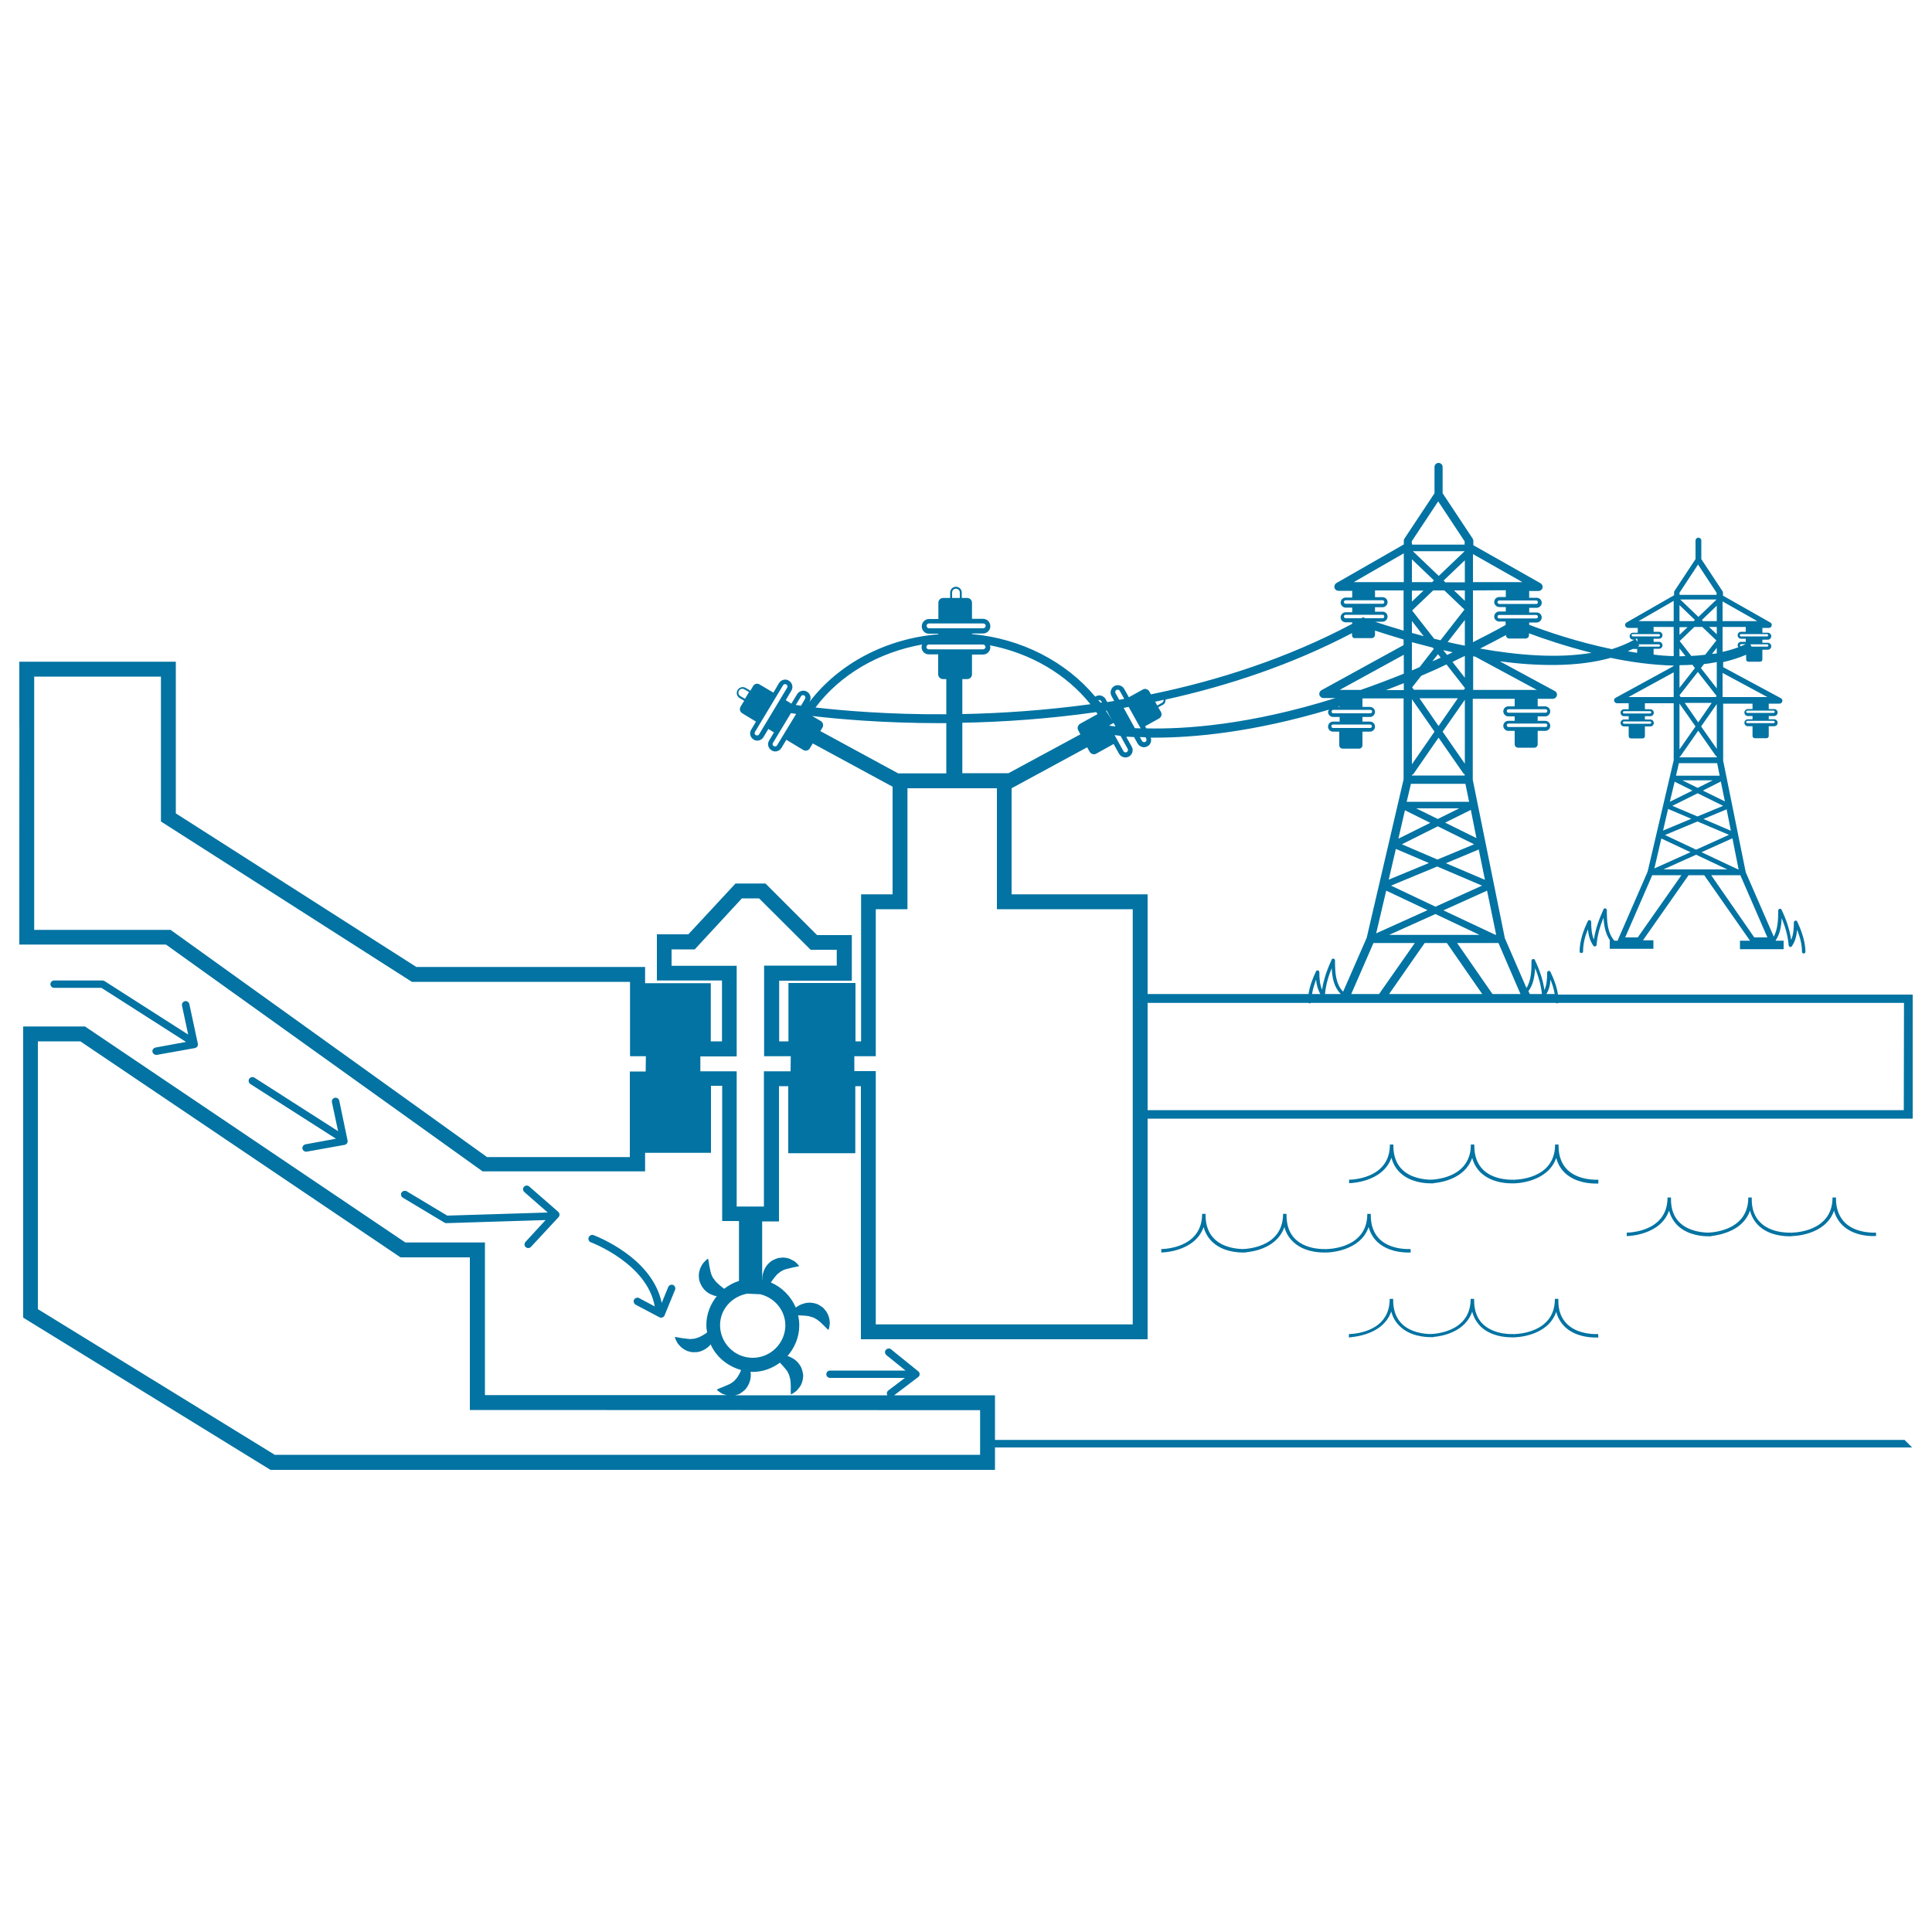 <svg xmlns="http://www.w3.org/2000/svg" viewBox="0 0 1000 1000" style="fill:#0273a2">
<title>Hydro Power With Power Lines SVG icon</title>
<g><path d="M827.3,612.6c-0.1,0-0.6,0-1.4,0c-3.1,0-10.6-0.5-15.9-5.5c-2.2-2.1-3.7-4.7-4.5-7.8c-4.4,12.9-21.2,13.2-21.8,13.2c-0.1,0-0.6,0-1.3,0c-3.1,0-10.6-0.5-15.9-5.5c-2.2-2.1-3.7-4.7-4.5-7.7c-3.6,10.5-15.4,12.7-20,13.1v0.1c-0.1,0-0.6,0-1.4,0c-3.1,0-10.6-0.5-15.9-5.5c-2.2-2.1-3.7-4.7-4.5-7.8c-4.5,13-21.7,13.2-21.9,13.2v-1.8c0.8,0,20.7-0.2,21.1-17.6c0-0.2,0-0.4,0-0.6l1.8,0c0,0.2,0,0.4,0,0.6c0,5.4,1.6,9.6,4.8,12.6c4.5,4.2,11.1,4.9,14.2,5v0c0.9,0,20.7-0.2,21.1-17.6c0-0.2,0-0.4,0-0.6l1.8,0c0,0.2,0,0.4,0,0.6c0,5.4,1.6,9.6,4.7,12.6c6,5.7,15.8,5,15.9,5l0.1,0.9v-0.9c0.9,0,20.7-0.2,21.1-17.6c0-0.2,0-0.4,0-0.6l1.8,0c0,0.2,0,0.4,0,0.6c0,5.4,1.6,9.6,4.7,12.6c6,5.7,15.8,5,15.9,5L827.3,612.6z M905.8,626.6c0.8,3.1,2.3,5.7,4.5,7.8c5.2,5,12.8,5.5,15.9,5.5c0.7,0,1.2,0,1.3-0.1c0.6,0,17.4-0.3,21.8-13.2c0.8,3.1,2.4,5.7,4.5,7.7c5.2,5,12.8,5.5,15.9,5.5c0.8,0,1.3-0.1,1.4-0.1L971,638c-0.1,0-9.9,0.7-15.9-5c-3.1-3-4.8-7.2-4.8-12.6c0-0.2,0-0.4,0-0.6l-1.8,0c0,0.2,0,0.4,0,0.6c-0.4,17.4-20.3,17.6-21.1,17.6v0.9l-0.1-0.9c-0.1,0-9.9,0.7-15.9-5c-3.2-3-4.8-7.2-4.7-12.6c0-0.2,0-0.4,0-0.6l-1.8,0c0,0.2,0,0.4,0,0.6c-0.4,17.4-20.3,17.6-21.1,17.6v0c-3.1-0.1-9.7-0.8-14.2-5c-3.2-3-4.8-7.2-4.7-12.6c0-0.2,0-0.4,0-0.6l-1.8,0c0,0.2,0,0.4,0,0.6c-0.4,17.4-20.3,17.6-21.1,17.6v1.8c0.2,0,17.4-0.2,21.9-13.2c0.8,3.1,2.4,5.7,4.5,7.8c5.3,5,12.8,5.5,15.9,5.5c0.8,0,1.3,0,1.4,0v-0.1C890.3,639.2,902.2,637.1,905.8,626.6z M622.2,628.3c0,0.2,0,0.4,0,0.6c-0.4,17.4-20.3,17.6-21.1,17.6v1.8c0.2,0,17.4-0.2,21.9-13.2c0.8,3.1,2.4,5.7,4.5,7.7c5.2,5,12.8,5.5,15.9,5.5c0.8,0,1.3,0,1.4,0v-0.1c4.6-0.4,16.4-2.6,20-13.1c0.8,3.1,2.4,5.7,4.6,7.7c5.2,5,12.8,5.5,15.9,5.5c0.7,0,1.2,0,1.3,0c0.6,0,17.4-0.3,21.8-13.2c0.8,3.1,2.4,5.7,4.5,7.7c5.3,5,12.8,5.5,15.9,5.5c0.8,0,1.3,0,1.4,0l-0.1-1.8c-0.1,0-9.9,0.7-15.9-5c-3.1-3-4.7-7.2-4.7-12.6c0-0.2,0-0.4,0-0.6l-1.8,0c0,0.2,0,0.4,0,0.6c-0.4,17.4-20.3,17.6-21.1,17.6v0.9l-0.1-0.9c-0.1,0-9.9,0.7-15.9-5c-3.2-3-4.7-7.2-4.7-12.6c0-0.2,0-0.4,0-0.6l-1.8,0c0,0.2,0,0.4,0,0.6c-0.4,17.4-20.3,17.6-21.1,17.6v0c-3.1-0.1-9.7-0.8-14.2-5c-3.2-3-4.8-7.2-4.8-12.6c0-0.2,0-0.4,0-0.6L622.2,628.3z M720.1,678.8c0.8,3.1,2.3,5.7,4.6,7.8c5.2,5,12.8,5.5,15.9,5.5c0.8,0,1.3,0,1.4,0v-0.1c4.6-0.4,16.4-2.6,20-13.1c0.8,3.1,2.4,5.7,4.5,7.8c5.3,5,12.8,5.5,15.9,5.5c0.8,0,1.2,0,1.3,0c0.6,0,17.4-0.3,21.8-13.2c0.8,3.1,2.4,5.7,4.5,7.8c5.3,5,12.8,5.5,15.9,5.5c0.8,0,1.3,0,1.4,0l-0.1-1.8c-0.1,0-9.9,0.7-15.9-5c-3.2-3-4.8-7.2-4.7-12.6c0-0.2,0-0.4,0-0.6l-1.8,0c0,0.2,0,0.4,0,0.6c-0.4,17.4-20.3,17.6-21.1,17.6v0.9l-0.1-0.9c-0.1,0-9.8,0.7-15.9-5c-3.2-3-4.7-7.2-4.7-12.6c0-0.2,0-0.4,0-0.6l-1.8,0c0,0.2,0,0.4,0,0.6c-0.4,17.4-20.3,17.6-21.1,17.6v0c-3.1-0.1-9.7-0.8-14.2-5c-3.2-3-4.8-7.2-4.8-12.6c0-0.2,0-0.4,0-0.6l-1.8,0c0,0.2,0,0.4,0,0.6c-0.4,17.4-20.3,17.6-21.1,17.6v1.8C698.4,692,715.6,691.9,720.1,678.8z M53.1,507.5H28c-1.1,0-1.9,0.9-1.9,1.9c0,1.1,0.9,1.9,1.9,1.9h24.5l43.8,28l-15.8,2.9c-1,0.2-1.8,1.2-1.6,2.2c0.2,0.9,1,1.6,1.9,1.6c0.1,0,0.2,0,0.4,0l19.6-3.5c0.5-0.1,1-0.4,1.3-0.8c0.3-0.4,0.4-1,0.3-1.5L98,519.7c-0.2-1-1.2-1.7-2.3-1.5c-1,0.2-1.7,1.3-1.5,2.3l3.2,15l-43.3-27.7C53.8,507.7,53.4,507.5,53.1,507.5z M210.5,616.6c-0.9-0.5-2.1-0.2-2.7,0.7c-0.5,0.9-0.2,2.1,0.7,2.6l21.5,12.9c0.3,0.2,0.6,0.3,1,0.3c0,0,0,0,0,0l51.4-1.6L272,642.8c-0.7,0.8-0.7,2,0.1,2.7c0.4,0.3,0.8,0.5,1.3,0.5c0.5,0,1-0.2,1.4-0.6l14.3-15.4c0.4-0.4,0.5-0.9,0.5-1.4c0-0.5-0.3-1-0.7-1.4l-15-13.1c-0.8-0.7-2-0.6-2.7,0.2c-0.7,0.8-0.6,2,0.2,2.7l12.1,10.6l-52,1.6L210.5,616.6z M129,558.4c-0.6,0.9-0.3,2.1,0.6,2.7l44.3,28.3l-15.8,2.9c-1,0.2-1.7,1.2-1.6,2.2c0.2,0.9,1,1.6,1.9,1.6c0.1,0,0.2,0,0.3,0l19.6-3.5c0.5-0.1,1-0.4,1.3-0.8c0.3-0.4,0.4-1,0.3-1.5l-4.3-20.6c-0.2-1-1.2-1.7-2.3-1.5c-1,0.2-1.7,1.2-1.5,2.3l3.2,15l-43.3-27.7C130.8,557.2,129.6,557.5,129,558.4z M328.2,672.7c-0.5,0.9-0.1,2.1,0.8,2.6l12.3,6.5c0.3,0.2,0.6,0.2,0.9,0.2c0.2,0,0.4,0,0.7-0.1c0.5-0.2,0.9-0.6,1.1-1.1l5.4-13.2c0.4-1-0.1-2.1-1-2.5c-1-0.4-2.1,0.1-2.5,1l-3.4,8.3c-4.9-23.6-34-34.6-35.3-35.1c-1-0.4-2.1,0.2-2.5,1.2c-0.4,1,0.1,2.1,1.1,2.5c0.3,0.1,29.2,11,33.1,33.2l-8.1-4.3C329.9,671.4,328.7,671.8,328.2,672.7z M10,488.9h0.8L10,377.3V488.9z M990,579H594v114.2H445.6V562.2h-2.9v34.7H408v-34.7h-4.8v70h-8.7v30.2c0,0,0.1,0,0.1,0c0-1.3,0-2.6,0.6-4.1c0.5-1.8,1.8-3.8,3.6-5.2c0.9-0.8,2-1.2,3-1.6c1-0.5,2.2-0.4,3.2-0.6c2,0,3.8,0.5,5,1.3c1.4,0.5,2.2,1.5,2.8,2.1c0.6,0.6,0.9,1,0.9,1s-0.5,0.2-1.3,0.3c-0.8,0.3-1.9,0.3-3,0.7c-1.2,0.2-2.4,0.6-3.5,0.9c-1,0.6-1.9,0.8-2.6,1.6c-0.9,0.5-1.6,1.4-2.4,2.4c-0.7,0.8-1.3,1.7-1.9,2.6c5.8,2.5,10.4,7.2,12.9,13c1.1-0.8,2.5-1.7,4.2-2.1c1.8-0.6,4.1-0.6,6.3,0.1c1.1,0.3,2.1,1,3,1.6c1,0.6,1.5,1.6,2.2,2.3c1.1,1.7,1.7,3.4,1.8,4.9c0.3,1.4-0.1,2.7-0.2,3.5c-0.2,0.8-0.4,1.3-0.4,1.3s-0.4-0.3-1-0.9c-0.6-0.6-1.3-1.4-2.2-2.2c-0.8-0.9-1.8-1.6-2.7-2.3c-1-0.5-1.8-1.2-2.8-1.3c-0.9-0.4-2.1-0.6-3.3-0.7c-1.2-0.1-2.5-0.1-3.7-0.2c0.4,1.7,0.6,3.4,0.6,5.2c0,6.1-2.4,11.6-6.1,15.9c0.9,0.2,1.7,0.6,2.6,1.1c1.7,0.9,3.3,2.5,4.4,4.6c0.5,1,0.8,2.2,1,3.3c0.3,1.1,0,2.2-0.1,3.2c-0.4,2-1.2,3.6-2.3,4.7c-0.8,1.2-1.9,1.8-2.6,2.3c-0.7,0.4-1.2,0.7-1.2,0.7s-0.1-0.5-0.1-1.4c-0.1-0.8,0.1-1.9,0-3.1c0-1.2-0.1-2.4-0.3-3.6c-0.4-1.1-0.4-2.1-1-2.9c-0.3-1-1.1-1.9-1.9-2.8c-0.7-0.9-1.6-1.8-2.4-2.7c-4,3-8.9,4.8-14.2,4.8c-0.3,0-0.7-0.1-1-0.1c0.1,1,0.2,2,0,3.2c-0.2,1.9-1.1,4-2.6,5.8c-0.8,0.9-1.7,1.5-2.7,2.2c-0.8,0.6-1.8,0.7-2.7,1h78.8c-0.5-0.8-0.3-1.9,0.5-2.5l8.6-6.5h-38.8c-1.1,0-1.9-0.9-1.9-1.9c0-1.1,0.9-1.9,1.9-1.9h39.1l-9.9-8c-0.8-0.7-1-1.9-0.3-2.7c0.7-0.8,1.9-1,2.7-0.3l14.1,11.4c0.5,0.4,0.7,0.9,0.7,1.5c0,0.6-0.3,1.2-0.8,1.5l-12.4,9.4H515v23.1h470.8l3.9,3.9H515v11.6H140l-128-78.8V531.3h32l165.8,111.8h41.2v79h125.4c-0.5-0.1-1-0.1-1.3-0.3c-1.4-0.3-2.4-1.1-3.1-1.6c-0.7-0.5-1-0.9-1-0.9s0.5-0.3,1.2-0.6c0.7-0.4,1.8-0.6,2.9-1.2c1.1-0.4,2.3-1,3.3-1.5c0.9-0.7,1.8-1.2,2.3-2c0.8-0.7,1.3-1.7,1.9-2.7c0.4-0.7,0.7-1.4,1-2.2c-7-1.9-12.9-6.8-15.8-13.3c0,0.1-0.1,0.1-0.1,0.2c-1.2,1.5-3.1,2.8-5.3,3.5c-1.1,0.4-2.3,0.4-3.4,0.4c-1.1,0.1-2.2-0.4-3.2-0.6c-1.9-0.8-3.3-1.9-4.2-3c-1-1-1.5-2.2-1.9-3c-0.3-0.8-0.4-1.3-0.4-1.3s0.5,0,1.4,0.2c0.8,0.1,1.8,0.4,3.1,0.5c1.2,0.2,2.4,0.3,3.5,0.4c1.1-0.2,2.1,0,3.1-0.5c1-0.2,2-0.7,3.1-1.3c0.8-0.5,1.7-1,2.5-1.6c-0.2-1.3-0.4-2.5-0.4-3.8c0-5.7,2.1-10.9,5.4-15c-0.8-0.1-1.6-0.3-2.4-0.7c-1.8-0.6-3.7-2-5-3.9c-0.7-1-1.1-2-1.5-3.1c-0.4-1-0.3-2.2-0.4-3.2c0.1-2,0.7-3.7,1.5-5c0.6-1.3,1.7-2.1,2.2-2.7c0.6-0.6,1.1-0.8,1.1-0.8s0.1,0.5,0.3,1.3c0.2,0.8,0.2,1.9,0.5,3.1c0.2,1.2,0.5,2.4,0.8,3.5c0.5,1,0.7,2,1.5,2.7c0.5,0.9,1.3,1.7,2.2,2.5c0.9,0.9,2,1.6,2.9,2.4c0,0,0.1,0.1,0.1,0.1c2.3-1.8,4.9-3.2,7.7-4.1v-31h-8.7v-70h-5.8v34.7h-34.1v9.6h-84.1L85.9,488.9H10.8L10,373.5v-31h81V421l124.5,79.5h118.4v8.4h34V539h5.8v-31.5h-33.7v-23.9h16.3l24.4-26.3h15.5l26.7,26.7h18v23.6h-37.6V539h4.8v-30.2h34.7V539h2.9v-76.1H462v-55.7l-41.3-22.4l-1.5,2.5c-0.7,1.2-2.2,1.6-3.4,0.9l-8.8-5.3l-2.5,4.2c-1.1,1.8-3.4,2.4-5.1,1.3c-1.8-1.1-2.4-3.4-1.3-5.1l2.5-4.2l-2.9-1.8l-2.5,4.2c-1.1,1.8-3.4,2.4-5.1,1.3c-1.8-1.1-2.4-3.4-1.3-5.1l2.5-4.2l-7.1-4.3c-1.2-0.7-1.6-2.2-0.9-3.4l1.9-3.1l-2.4-1.4c-1.4-0.9-1.9-2.7-1-4.2c0.9-1.4,2.8-1.9,4.2-1l2.4,1.4l1.4-2.4c0.7-1.2,2.2-1.6,3.4-0.8l7.1,4.2l2.9-4.9c1.1-1.8,3.4-2.4,5.1-1.3c1.8,1.1,2.4,3.4,1.3,5.2l-2.9,4.9l2.9,1.8l3-4.9c1.1-1.8,3.4-2.3,5.1-1.3c1.8,1.1,2.4,3.4,1.3,5.2l0,0.1c15.2-19.9,39.7-32.8,66.7-35v-0.3h-4.9c-2.1,0-3.7-1.7-3.7-3.8c0-2.1,1.7-3.8,3.7-3.8h4.9V312c0-1.4,1.1-2.5,2.5-2.5h3.6v-2.8c0-1.7,1.4-3,3-3c1.7,0,3,1.4,3,3v2.8h2.8c1.4,0,2.5,1.1,2.5,2.5v8.3h5.7c2.1,0,3.8,1.7,3.8,3.8c0,2.1-1.7,3.8-3.8,3.8h-5.7v0.3c25.5,2.3,48.6,14.2,63.8,32.4c0.1-0.1,0.2-0.2,0.3-0.2c1.8-1,4.1-0.3,5.1,1.5l0.8,1.5c1.2-0.2,2.4-0.4,3.6-0.6l-1.4-2.6c-1-1.8-0.3-4.1,1.5-5.1c1.8-1,4.1-0.3,5.1,1.5l2.4,4.3l7.2-4c1.2-0.7,2.7-0.2,3.4,1l0.8,1.5c34.6-7.1,70.4-18.6,104.2-36.5v-0.8h-3.4c-1.4,0-2.6-1.1-2.6-2.6c0-1.4,1.2-2.6,2.6-2.6h3.4v-2.4h-3.4c-1.4,0-2.6-1.2-2.6-2.6c0-1.4,1.2-2.6,2.6-2.6h3.4v-3.5h-7.1c-1,0-1.8-0.6-2.1-1.6c-0.2-0.9,0.2-1.9,1-2.4l34.9-20v-1.9c0-0.4,0.1-0.8,0.4-1.2l15.5-23.4v-13.6c0-1.2,1-2.1,2.1-2.1c1.2,0,2.1,1,2.1,2.1v13.6l15.5,23.4c0.2,0.3,0.4,0.8,0.4,1.2v2.3l34.8,19.7c0.8,0.5,1.3,1.5,1,2.4c-0.2,0.9-1.1,1.6-2.1,1.6h-4.8v3.5h3.9c1.4,0,2.6,1.1,2.6,2.6c0,1.4-1.2,2.6-2.6,2.6h-3.9v2.4h3.9c1.4,0,2.6,1.1,2.6,2.6c0,1.4-1.2,2.6-2.6,2.6h-3.9v1.2c7.9,3,24,8.7,42.8,12.6c4.2-1.3,8-2.9,11.6-4.9h-0.6c-1,0-1.8-0.8-1.8-1.8c0-1,0.8-1.8,1.8-1.8h2.4v-2.5h-5c-0.7,0-1.3-0.5-1.5-1.1c-0.2-0.7,0.1-1.3,0.7-1.7l24.6-14.1v-1.4c0-0.3,0.1-0.6,0.2-0.8l10.9-16.5v-9.6c0-0.8,0.7-1.5,1.5-1.5c0.8,0,1.5,0.7,1.5,1.5v9.6l10.9,16.5c0.2,0.3,0.3,0.5,0.3,0.8v1.6l24.5,13.9c0.6,0.3,0.9,1,0.7,1.7c-0.2,0.7-0.8,1.1-1.4,1.1h-3.4v2.5h2.8c1,0,1.8,0.8,1.8,1.8c0,1-0.8,1.8-1.8,1.8h-2.8v1.6h2.8c1,0,1.8,0.8,1.8,1.8c0,1-0.8,1.8-1.8,1.8h-2.8v5c0,0.7-0.5,1.2-1.2,1.2h-6c-0.7,0-1.2-0.5-1.2-1.2v-2.4c-3.8,1.6-7.8,2.9-11.9,3.8v2.6l29.9,16.1c0.6,0.3,0.9,1,0.7,1.7c-0.2,0.7-0.8,1.1-1.5,1.1h-5.5v2.8h2.8c1,0,1.8,0.8,1.8,1.8c0,1-0.8,1.8-1.8,1.8h-2.8v1.7h2.8c1,0,1.8,0.8,1.8,1.8c0,1-0.8,1.8-1.8,1.8h-2.8v5c0,0.7-0.5,1.2-1.2,1.2h-6c-0.7,0-1.2-0.5-1.2-1.2v-5h-2.4c-1,0-1.8-0.8-1.8-1.8c0-1,0.8-1.8,1.8-1.8h2.4v-1.7h-2.4c-1,0-1.8-0.8-1.8-1.8c0-1,0.8-1.8,1.8-1.8h2.4v-2.8h-15.2v29.5l11.7,57.8l14.5,33.3c2.1-3.9,2.3-8.9,2.3-13.5c0-0.9,1.3-1.3,1.7-0.5c2.4,5,4.2,10.2,5,15.7c1.2-2.9,1.4-5.9,1.4-9.1c0-0.8,1.3-1.3,1.7-0.5c2.3,5,4.2,10.2,4.3,15.7c0,1.2-1.8,1.2-1.8,0c0-4-1.1-7.7-2.5-11.4c-0.3,3-0.9,5.9-2.7,8.5c-0.5,0.8-1.6,0.5-1.7-0.5c-0.4-4.9-1.8-9.5-3.6-14c-0.2,4.2-0.9,8.3-3.1,11.5c0,0,0,0.1,0,0.2h4.1v4.4h-22.6v-4.4h5.2L882.1,453H874l-23.6,33.7h5.4v4.4h-22.6v-4.4h0.1c-2.3-3.3-3.1-7.5-3.3-11.7c-1.9,4.5-3.2,9.1-3.6,14c-0.1,0.9-1.2,1.2-1.7,0.5c-1.8-2.6-2.5-5.5-2.8-8.5c-1.5,3.6-2.5,7.4-2.5,11.4c0,1.2-1.8,1.2-1.8,0c0.1-5.6,1.9-10.7,4.3-15.7c0.4-0.9,1.7-0.4,1.7,0.5c0,3.2,0.2,6.3,1.4,9.1c0.8-5.5,2.7-10.6,5-15.7c0.4-0.8,1.7-0.4,1.7,0.5c0,5.6,0.2,11.6,3.9,15.8h1.8c0-0.2,0-0.4,0.1-0.6l15.3-35.1l13.5-57.7v-29.5h-14.9v3.1h2.8c1,0,1.8,0.8,1.8,1.8c0,1-0.8,1.8-1.8,1.8h-2.8v1.7h2.8c1,0,1.8,0.8,1.8,1.8c0,1-0.8,1.8-1.8,1.8h-2.8v5c0,0.7-0.5,1.2-1.2,1.2h-6c-0.7,0-1.2-0.5-1.2-1.2v-5h-2.4c-1,0-1.8-0.8-1.8-1.8c0-1,0.8-1.8,1.8-1.8h2.4v-1.7h-2.4c-1,0-1.8-0.8-1.8-1.8c0-1,0.8-1.8,1.8-1.8h2.4v-3.1H837c-0.7,0-1.3-0.5-1.5-1.1c-0.2-0.7,0.1-1.4,0.7-1.7l30-16.4v-0.3c-11-0.3-22.1-1.8-32.5-4c-17,4.8-37.6,4.4-57.4,1.8l28.5,15.4c0.9,0.5,1.3,1.5,1,2.4c-0.2,0.9-1.1,1.6-2.1,1.6h-7.8v3.9h3.9c1.4,0,2.6,1.2,2.6,2.6c0,1.4-1.1,2.6-2.6,2.6h-3.9v2.3h3.9c1.4,0,2.6,1.1,2.6,2.6c0,1.4-1.1,2.6-2.6,2.6h-3.9v7c0,0.9-0.8,1.7-1.7,1.7h-8.5c-0.9,0-1.7-0.8-1.7-1.7v-7h-3.3c-1.4,0-2.6-1.2-2.6-2.6c0-1.4,1.1-2.6,2.6-2.6h3.3v-2.3h-3.3c-1.4,0-2.6-1.2-2.6-2.6c0-1.4,1.1-2.6,2.6-2.6h3.3v-3.9h-21.7v41.9l16.6,82l11.2,25.8c2.5-4,2.6-9.2,2.6-14.1c0-0.9,1.3-1.3,1.7-0.5c2.4,5,4.2,10.2,5,15.7c1.2-2.9,1.4-5.9,1.4-9.1c0-0.8,1.3-1.3,1.7-0.4c1.8,3.8,3.3,7.7,3.9,11.8H990L990,579L990,579L990,579z M387.7,358.2l-2.4-1.4c-1-0.6-2.2-0.3-2.8,0.7c-0.6,1-0.3,2.2,0.7,2.8l2.4,1.4L387.7,358.2z M243.2,729.8v-79h-35.9L41.6,539H19.6v138.6L142.2,753h365.1v-23.1L243.2,729.8L243.2,729.8z M800.4,514.5h4.3c-0.4-2.6-1.2-5-2.2-7.5C802.4,509.7,801.8,512.2,800.4,514.5z M791.1,513l0.7,1.5h6.3c-0.5-4.7-1.8-9.1-3.5-13.4C794.3,505.5,793.6,509.7,791.1,513z M775.6,488.1h-21.4l18.3,26.4H787c0,0,0,0,0,0L775.6,488.1z M677.3,514.5c0.6-4.1,2.1-8,3.9-11.8c0.4-0.8,1.7-0.4,1.7,0.5c0,3.2,0.2,6.3,1.4,9.1c0.8-5.5,2.7-10.6,5-15.7c0.4-0.8,1.7-0.4,1.7,0.5c0,5.8,0.2,12.1,4.2,16.2l12.2-27.9l19.1-82v-41.9h-21c-0.1,0-0.2,0.1-0.3,0.1v4.3h3.9c1.4,0,2.6,1.2,2.6,2.6c0,1.4-1.2,2.6-2.6,2.6h-3.9v2.4h3.9c1.4,0,2.6,1.1,2.6,2.6c0,1.4-1.2,2.6-2.6,2.6h-3.9v7.1c0,0.9-0.8,1.7-1.7,1.7h-8.6c-0.9,0-1.7-0.8-1.7-1.7v-7.1H690c-1.4,0-2.6-1.1-2.6-2.6s1.2-2.6,2.6-2.6h3.4v-2.4H690c-1.4,0-2.6-1.2-2.6-2.6c0-0.5,0.3-0.8,0.5-1.2c-39.2,11.7-69.9,14.5-90,14.5c-0.8,0-1.6,0-2.3,0c0.6,1.7,0,3.6-1.7,4.5c-1.8,1-4.1,0.3-5.1-1.5l-1.8-3.3c-1.3-0.1-2.4-0.1-3.6-0.2l-0.4,0.2l2.8,5c1,1.8,0.3,4.1-1.5,5.1c-1.8,1-4.1,0.3-5.1-1.5l-2.8-5l-9,5c-1.2,0.7-2.7,0.2-3.4-1l-1.3-2.3L523.6,408v54.9H594v51.6L677.3,514.5L677.3,514.5L677.3,514.5z M597.9,363.2l1.1,2l2.4-1.4c0.6-0.3,0.9-1,0.9-1.6C600.9,362.6,599.4,362.9,597.9,363.2z M592.9,381.6c-1,0-2-0.1-2.9-0.1l1.1,2c0.3,0.6,1.1,0.8,1.7,0.5c0.6-0.3,0.8-1.1,0.5-1.7L592.9,381.6z M590.4,377l-6.2-11.1c-0.9,0.2-1.7,0.3-2.6,0.5l5.8,10.5C588.4,376.9,589.4,377,590.4,377z M572.8,367.8c-0.2,0-0.3,0-0.4,0.1c1.4,2.1,2.8,4.1,4,6.3l-2.2,1.2l0.1,0.2c0.8,0.1,1.9,0.3,3.1,0.4L572.8,367.8z M576.9,380.5l4.6,8.3c0.3,0.6,1.1,0.8,1.7,0.5c0.6-0.3,0.8-1.1,0.5-1.7l-3.7-6.7C578.9,380.7,577.8,380.6,576.9,380.5z M567.4,368.6c-24.7,3.5-48.3,5.1-69.3,5.5v26.1H522l37.2-20.1l-1.1-2.1c-0.7-1.2-0.2-2.7,1-3.4l9-5l-0.4-0.6C567.6,368.9,567.5,368.7,567.4,368.6z M704.3,357.1c7.2-2.5,14.6-5.3,22.3-8.4v-9.8l-33.2,18.2L704.3,357.1L704.3,357.1z M735.6,349.8l-4.7,6v0l0.9,1.2h25.9l0.6-0.8l-9.6-12.3C744.2,346.1,739.8,348,735.6,349.8z M745.7,340.4l-1.4-1.8l-2.9,3.7C742.8,341.7,744.3,341.1,745.7,340.4z M730.8,361.9v33.7l11.7-16.9L730.8,361.9z M744.6,375.8l10-14.4h-19.9L744.6,375.8z M730.8,401.1v0.3h27.3v-0.7c-0.3-0.1-0.6-0.3-0.8-0.6l-12.7-18.3l-13,18.8C731.4,400.8,731.1,401,730.8,401.1z M758.2,395.3v-33.1l-11.5,16.5L758.2,395.3z M758.2,350.8v-11.3c-2.2,1-4.3,2.1-6.4,3.1L758.2,350.8z M723.8,434.1l16.5-8.2l-13.1-6.5L723.8,434.1z M726.6,353.6c-3.1,1.3-6.2,2.4-9.2,3.6h9.2V353.6z M719,483.9h46.8L743,473.1L719,483.9z M738.9,471.1L717.5,461l-5.2,22.1L738.9,471.1z M743,469.3l24.1-10.9l-23.2-9.9l-23.9,9.9L743,469.3z M739.6,446.7l-17.1-7.3l-3.7,15.9L739.6,446.7z M744,444.9l19-7.9l-18.8-9.3l-18.6,9.3L744,444.9z M755.3,418.4H733l11.2,5.5L755.3,418.4z M760.4,415l-1.9-9.3h-28.2l-2.2,9.3H760.4z M758.2,320.9l-8.9,11.4c2.9,0.7,5.9,1.3,8.9,1.9V320.9z M758.2,311v-5.4h-5.6L758.2,311z M758.2,290l-11,10.5l0.9,0.9h10.1V290L758.2,290z M758.1,285.3h-26.8l13.4,12.8L758.1,285.3z M741.8,305.6L730.9,316l11.4,14.6c1.1,0.3,2.2,0.5,3.3,0.8l12.4-15.9l-10.4-9.9L741.8,305.6L741.8,305.6L741.8,305.6z M747,336.5l2,2.5c1-0.5,2-0.9,2.9-1.4C750.2,337.2,748.6,336.9,747,336.5z M741.6,335.2c-3.8-1-7.4-1.9-10.8-2.8v14.6c1.3-0.5,2.6-1.1,4-1.7l7.3-9.4L741.6,335.2z M689.2,368.3c0,0.5,0.4,0.9,0.9,0.9h19.2c0.5,0,0.9-0.4,0.9-0.9c0-0.5-0.4-0.9-0.9-0.9H690C689.6,367.5,689.2,367.9,689.2,368.3z M693.4,365.8v-0.3c-0.3,0.1-0.7,0.2-1,0.3H693.4z M690,375c-0.5,0-0.9,0.4-0.9,0.9c0,0.5,0.4,0.9,0.9,0.9h19.2c0.5,0,0.9-0.4,0.9-0.9c0-0.5-0.4-0.9-0.9-0.9H690z M679.1,514.5h4.3c-1.3-2.3-2-4.9-2.2-7.5C680.3,509.5,679.5,512,679.1,514.5z M685.8,514.5h8.2c-3.5-3.5-4.5-8.4-4.7-13.4C687.5,505.4,686.3,509.8,685.8,514.5z M699.4,514.5h14.4l18.5-26.4h-21.4L699.4,514.5z M719,514.5h48.2l-18.3-26.4h-11.5L719,514.5z M769.7,461l-22.6,10.2l26.8,12.6h0.5L769.7,461z M765.4,439.7l-17,7.1l20.2,8.6L765.4,439.7z M761.3,419.2l-13.3,6.6l16.2,8L761.3,419.2z M780.8,374.5c-0.5,0-0.9,0.4-0.9,0.9c0,0.5,0.4,0.9,0.9,0.9H800c0.5,0,0.9-0.4,0.9-0.9c0-0.5-0.4-0.9-0.9-0.9H780.8z M780.8,367.1c-0.5,0-0.9,0.4-0.9,0.9c0,0.5,0.4,0.9,0.9,0.9H800c0.5,0,0.9-0.4,0.9-0.9c0-0.5-0.4-0.9-0.9-0.9H780.8z M763.6,339.9c-0.4-0.1-0.8-0.2-1.1-0.2v17.4h33L763.6,339.9z M866.3,339.6v-15.1h-10.4v2.5h2.8c1,0,1.8,0.8,1.8,1.8c0,1-0.8,1.8-1.8,1.8h-2.8v1.6h2.8c1,0,1.8,0.8,1.8,1.8c0,1-0.8,1.8-1.8,1.8h-2.8v3C859.3,339.3,862.8,339.5,866.3,339.6z M848.6,334.2c-0.3,0.2-0.7,0.3-1,0.5h11c0.3,0,0.6-0.3,0.6-0.6c0-0.3-0.3-0.6-0.6-0.6h-10.5L848.6,334.2z M869.3,344.3V356l8-10.2l-1.3-1.7C873.7,344.2,871.5,344.3,869.3,344.3z M888.6,335.3l-2.5,3.2c0.8-0.1,1.7-0.2,2.5-0.3V335.3z M888.6,328.3v-3.8h-4L888.6,328.3z M888.6,313.5l-7.7,7.4l0.6,0.6h7.1L888.6,313.5L888.6,313.5z M888.5,310.3h-18.8l9.4,9L888.5,310.3z M877,324.5l-7.6,7.3l6,7.7c2.5-0.1,4.9-0.3,7.2-0.6l5.8-7.4l-7.3-7L877,324.5L877,324.5L877,324.5z M878.6,422.6l13.3-5.5l-13.2-6.5l-13.1,6.5L878.6,422.6z M878.6,425.2l-16.8,7l16.1,7.6l17-7.7L878.6,425.2z M886.5,403.9h-15.7l7.9,3.9L886.5,403.9z M890.1,401.5l-1.3-6.5H869l-1.5,6.5H890.1z M869.3,364.2v23.7l8.3-11.9L869.3,364.2z M879,373.9l7-10.1h-14L879,373.9z M869.3,391.8v0.2h19.3v-0.5c-0.2-0.1-0.4-0.2-0.6-0.4l-9-12.9l-9.2,13.2C869.7,391.5,869.5,391.7,869.3,391.8z M888.6,364.4l-8.1,11.6l8.1,11.6V364.4z M888.5,360.2l-9.7-12.4l-9.5,12.1v0l0.6,0.9h18.2L888.5,360.2z M840.6,373.4c-0.3,0-0.6,0.3-0.6,0.6c0,0.3,0.3,0.6,0.6,0.6h13.5c0.3,0,0.6-0.3,0.6-0.6c0-0.3-0.3-0.6-0.6-0.6H840.6z M840.6,368.1c-0.3,0-0.6,0.3-0.6,0.6c0,0.3,0.3,0.6,0.6,0.6h13.5c0.3,0,0.6-0.3,0.6-0.6c0-0.3-0.3-0.6-0.6-0.6H840.6z M866.3,360.8V348l-23.4,12.8H866.3z M864.3,415l11.7-5.8l-9.2-4.6L864.3,415z M860.8,429.9l14.6-6.1l-12-5.1L860.8,429.9z M856.3,449.5l18.7-8.4l-15.1-7.1L856.3,449.5z M870.3,453h-15.1l-14,32.2h6.5L870.3,453z M894,450l-16.1-7.6L861,450H894z M900.8,453h-15.1l22.3,32.2h6.8L900.8,453z M896.7,433.9l-16,7.2l18.9,8.9h0.3L896.7,433.9z M893.7,418.9l-12,5l14.2,6.1L893.7,418.9z M890.7,404.5l-9.3,4.7l11.4,5.6L890.7,404.5z M904.4,373.1c-0.3,0-0.6,0.3-0.6,0.6s0.3,0.6,0.6,0.6H918c0.3,0,0.6-0.3,0.6-0.6c0-0.3-0.3-0.6-0.6-0.6H904.4z M904.4,367.8c-0.3,0-0.6,0.3-0.6,0.6c0,0.3,0.3,0.6,0.6,0.6H918c0.3,0,0.6-0.3,0.6-0.6c0-0.3-0.3-0.6-0.6-0.6H904.4z M891.6,348.3v12.5h23.2L891.6,348.3z M888.6,342.7c-2.2,0.4-4.4,0.8-6.6,1l-1.6,2.1l8.2,10.5V342.7z M901,334.5c0.9-0.3,1.7-0.7,2.6-1.1h-2.4c-0.3,0-0.6,0.3-0.6,0.6C900.5,334.3,900.8,334.4,901,334.5z M906,333.5l0.6,1.2h8.1c0.3,0,0.6-0.3,0.6-0.6c0-0.3-0.3-0.6-0.6-0.6L906,333.5L906,333.5z M901.1,328.2c-0.3,0-0.6,0.3-0.6,0.6c0,0.3,0.3,0.6,0.6,0.6h13.5c0.3,0,0.6-0.3,0.6-0.6c0-0.3-0.3-0.6-0.6-0.6H901.1z M891.6,321.5h18l-18-10.2V321.5z M891.6,324.5v12.9c2.8-0.6,5.5-1.4,8.2-2.4c-0.2-0.3-0.4-0.6-0.4-1c0-1,0.8-1.8,1.8-1.8h2.4v-1.6h-2.4c-1,0-1.8-0.8-1.8-1.8c0-1,0.8-1.8,1.8-1.8h2.4v-2.5L891.6,324.5L891.6,324.5z M869.3,307.6C869.3,307.6,869.3,307.6,869.3,307.6c0.1,0.1,0.1,0.2,0.1,0.3h19.1c0,0,0,0,0,0v-1.1l-9.6-14.6l-9.6,14.6L869.3,307.6L869.3,307.6z M869.3,321.5h7.4l0.6-0.6l-8-7.7L869.3,321.5L869.3,321.5z M869.3,328.6l4.2-4h-4.2V328.6z M869.3,335.6v4.1c1.1,0,2.1-0.1,3.1-0.1L869.3,335.6z M848.1,321.5h18.2v-10.5L848.1,321.5z M845.1,329.4h13.5c0.3,0,0.6-0.3,0.6-0.6c0-0.3-0.3-0.6-0.6-0.6h-13.5c-0.3,0-0.6,0.3-0.6,0.6C844.5,329.1,844.8,329.4,845.1,329.4z M846.5,330.6l1,1.6v-1.6H846.5z M842.5,337.1c1.6,0.3,3.3,0.5,4.9,0.8v-2h-2.3C844.3,336.3,843.4,336.7,842.5,337.1z M791.4,327.8v1c0,0.9-0.8,1.7-1.7,1.7h-8.5c-1,0-1.7-0.8-1.7-1.7v-0.1c-4.5,2.4-9,4.8-13.4,7c19.2,3.4,40,5.2,57.7,2.2C810,334.4,798.3,330.4,791.4,327.8z M776,318.3c-0.5,0-0.9,0.4-0.9,0.9c0,0.5,0.4,0.9,0.9,0.9h19.2c0.5,0,0.8-0.4,0.8-0.9c0-0.5-0.4-0.9-0.8-0.9H776z M776,310.8c-0.5,0-0.9,0.4-0.9,0.9c0,0.5,0.4,0.9,0.9,0.9h19.2c0.5,0,0.8-0.4,0.8-0.9c0-0.5-0.4-0.9-0.8-0.9H776z M762.4,301.3h25.6l-25.6-14.5V301.3z M762.4,305.6v26.8c5.5-2.8,11.2-5.7,16.9-8.9v-1.8H776c-1.4,0-2.6-1.1-2.6-2.6c0-1.4,1.2-2.6,2.6-2.6h3.4v-2.3H776c-1.4,0-2.6-1.2-2.6-2.6c0-1.4,1.2-2.6,2.6-2.6h3.4v-3.5L762.4,305.6L762.4,305.6z M730.8,281.5C730.8,281.5,730.9,281.5,730.8,281.5c0.1,0.2,0.1,0.3,0.2,0.4h27.1c0,0,0,0,0-0.1v-1.6l-13.7-20.7l-13.7,20.7L730.8,281.5L730.8,281.5z M730.8,301.3h10.5l0.9-0.9l-11.4-10.9V301.3z M730.8,311.4l6-5.7h-6V311.4z M730.8,321.4v6.2c2,0.5,4,1.1,6.1,1.7L730.8,321.4z M718.2,319.2c0,1.4-1.2,2.6-2.6,2.6h-3.9v0c3.5,1.2,8.6,2.8,14.8,4.6v-20.8h-14.8v3.5h3.9c1.4,0,2.6,1.1,2.6,2.6c0,1.4-1.2,2.6-2.6,2.6h-3.9v2.3h3.9C717.1,316.6,718.2,317.7,718.2,319.2z M700.7,301.3h25.9v-14.9L700.7,301.3z M715.7,312.5c0.5,0,0.8-0.4,0.8-0.9c0-0.5-0.4-0.9-0.8-0.9h-19.2c-0.5,0-0.9,0.4-0.9,0.9c0,0.5,0.4,0.9,0.9,0.9H715.7z M704.6,320l0.9-0.5l1,0.4c0,0,0.1,0.1,0.3,0.1h8.9c0.5,0,0.8-0.4,0.8-0.9c0-0.5-0.4-0.9-0.8-0.9h-19.2c-0.5,0-0.9,0.4-0.9,0.9c0,0.5,0.4,0.9,0.9,0.9L704.6,320L704.6,320z M699.8,328.8v-1.1c-31.3,16.4-64.3,27.3-96.5,34.4c0,1.1-0.3,2.1-1.4,2.7l-2.4,1.3l1.4,2.4c0.7,1.2,0.2,2.7-1,3.4l-7.2,4l0.6,1.1c20.1,0.5,53.7-1.8,98-15.7H685c-1,0-1.8-0.7-2.1-1.6c-0.2-1,0.2-1.9,1-2.4l42.6-23.4v-2.9c-6.1-1.8-11.1-3.4-14.8-4.6v2.2c0,0.9-0.8,1.7-1.7,1.7h-8.5C700.5,330.5,699.8,329.7,699.8,328.8z M579.3,362.2c0.9-0.1,1.7-0.3,2.6-0.5l-2.3-4.1c-0.3-0.6-1.1-0.8-1.7-0.5c-0.6,0.3-0.8,1.1-0.5,1.7L579.3,362.2z M568.5,362.4c0.3,0.5,0.8,0.8,1.1,1.3c0.3,0,0.5-0.1,0.8-0.1l-0.4-0.7C569.7,362.4,569.1,362.2,568.5,362.4z M512.4,334c0.1,0.3,0.2,0.6,0.2,1c0,2.1-1.7,3.8-3.8,3.8h-5.7V349c0,1.4-1.1,2.5-2.5,2.5h-2.5v18.1c20.2-0.4,42.6-1.9,66.3-5.1C551.9,348.9,533.4,338.1,512.4,334z M479.5,334.9c0,0.7,0.6,1.2,1.2,1.2h28.1c0.7,0,1.3-0.6,1.3-1.2c0-0.7-0.6-1.3-1.3-1.3h-28.1C480,333.7,479.5,334.2,479.5,334.9z M492.7,309.5h4.1v-2.8c0-1.1-0.9-2-2-2c-1.1,0-2,0.9-2,2V309.5z M508.9,325.2c0.7,0,1.3-0.6,1.3-1.3c0-0.7-0.6-1.2-1.3-1.2h-28.1c-0.7,0-1.2,0.6-1.2,1.2c0,0.7,0.6,1.3,1.2,1.3H508.9z M422.1,366.2c14,1.6,38,3.7,67.7,3.5v-18.2h-1.7c-1.4,0-2.5-1.1-2.5-2.5v-10.3h-4.9c-2.1,0-3.7-1.7-3.7-3.8c0-0.5,0.1-0.9,0.3-1.3C454.8,337.6,434.8,349.2,422.1,366.2z M411.9,364.9c0.8,0.1,1.7,0.2,2.7,0.4l2.1-3.6c0.3-0.6,0.2-1.4-0.4-1.7c-0.6-0.4-1.4-0.2-1.7,0.4L411.9,364.9z M407.4,356c0.4-0.6,0.2-1.4-0.4-1.7c-0.6-0.4-1.4-0.2-1.7,0.4l-14.5,24.1c-0.4,0.6-0.2,1.4,0.4,1.7c0.6,0.3,1.4,0.2,1.7-0.4L407.4,356z M412.1,369.5c-1.1-0.1-2-0.3-2.7-0.4l-9.3,15.4c-0.4,0.6-0.2,1.4,0.4,1.7c0.6,0.3,1.4,0.2,1.7-0.4L412.1,369.5z M425.7,376.6l-1.1,1.8l40.3,21.9h24.9v-26c-1.1,0-2.2,0-3.2,0c-29.2,0-52.6-2.1-66.2-3.7l4.4,2.6C426,373.9,426.4,375.4,425.7,376.6z M334.3,546.7h-8.2v-38.5H213.2l-129.9-83v-75H17.7v131.1h70.6l163.8,117.6h73.9v-44.3h8.2L334.3,546.7L334.3,546.7z M393.5,669.9l-6.7-0.3c-7.9,1.4-14.1,8-14.1,16.3c0,9.3,7.6,16.9,16.9,16.9c9.3,0,16.9-7.6,16.9-16.9C406.4,678.1,400.9,671.7,393.5,669.9z M409.3,546.7h-13.8v-46.9h37.6v-8.2h-13.5L392.9,465H384l-24.4,26.4h-12v8.5h33.7v46.9h-18.8v7.7h18.8v70h14.1v-70h13.8L409.3,546.7L409.3,546.7L409.3,546.7z M586.3,470.6H516V408h-46.3v62.6h-16.4v76.1h-11.1v7.7h11.1v131.1h133L586.3,470.6L586.3,470.6z M985.5,519.1H806.6c-0.3,0.3-0.9,0.3-1.3,0H678.5c-0.3,0.3-0.9,0.3-1.3,0H594v54.5v1h391.4L985.5,519.1L985.5,519.1z"/></g>
</svg>